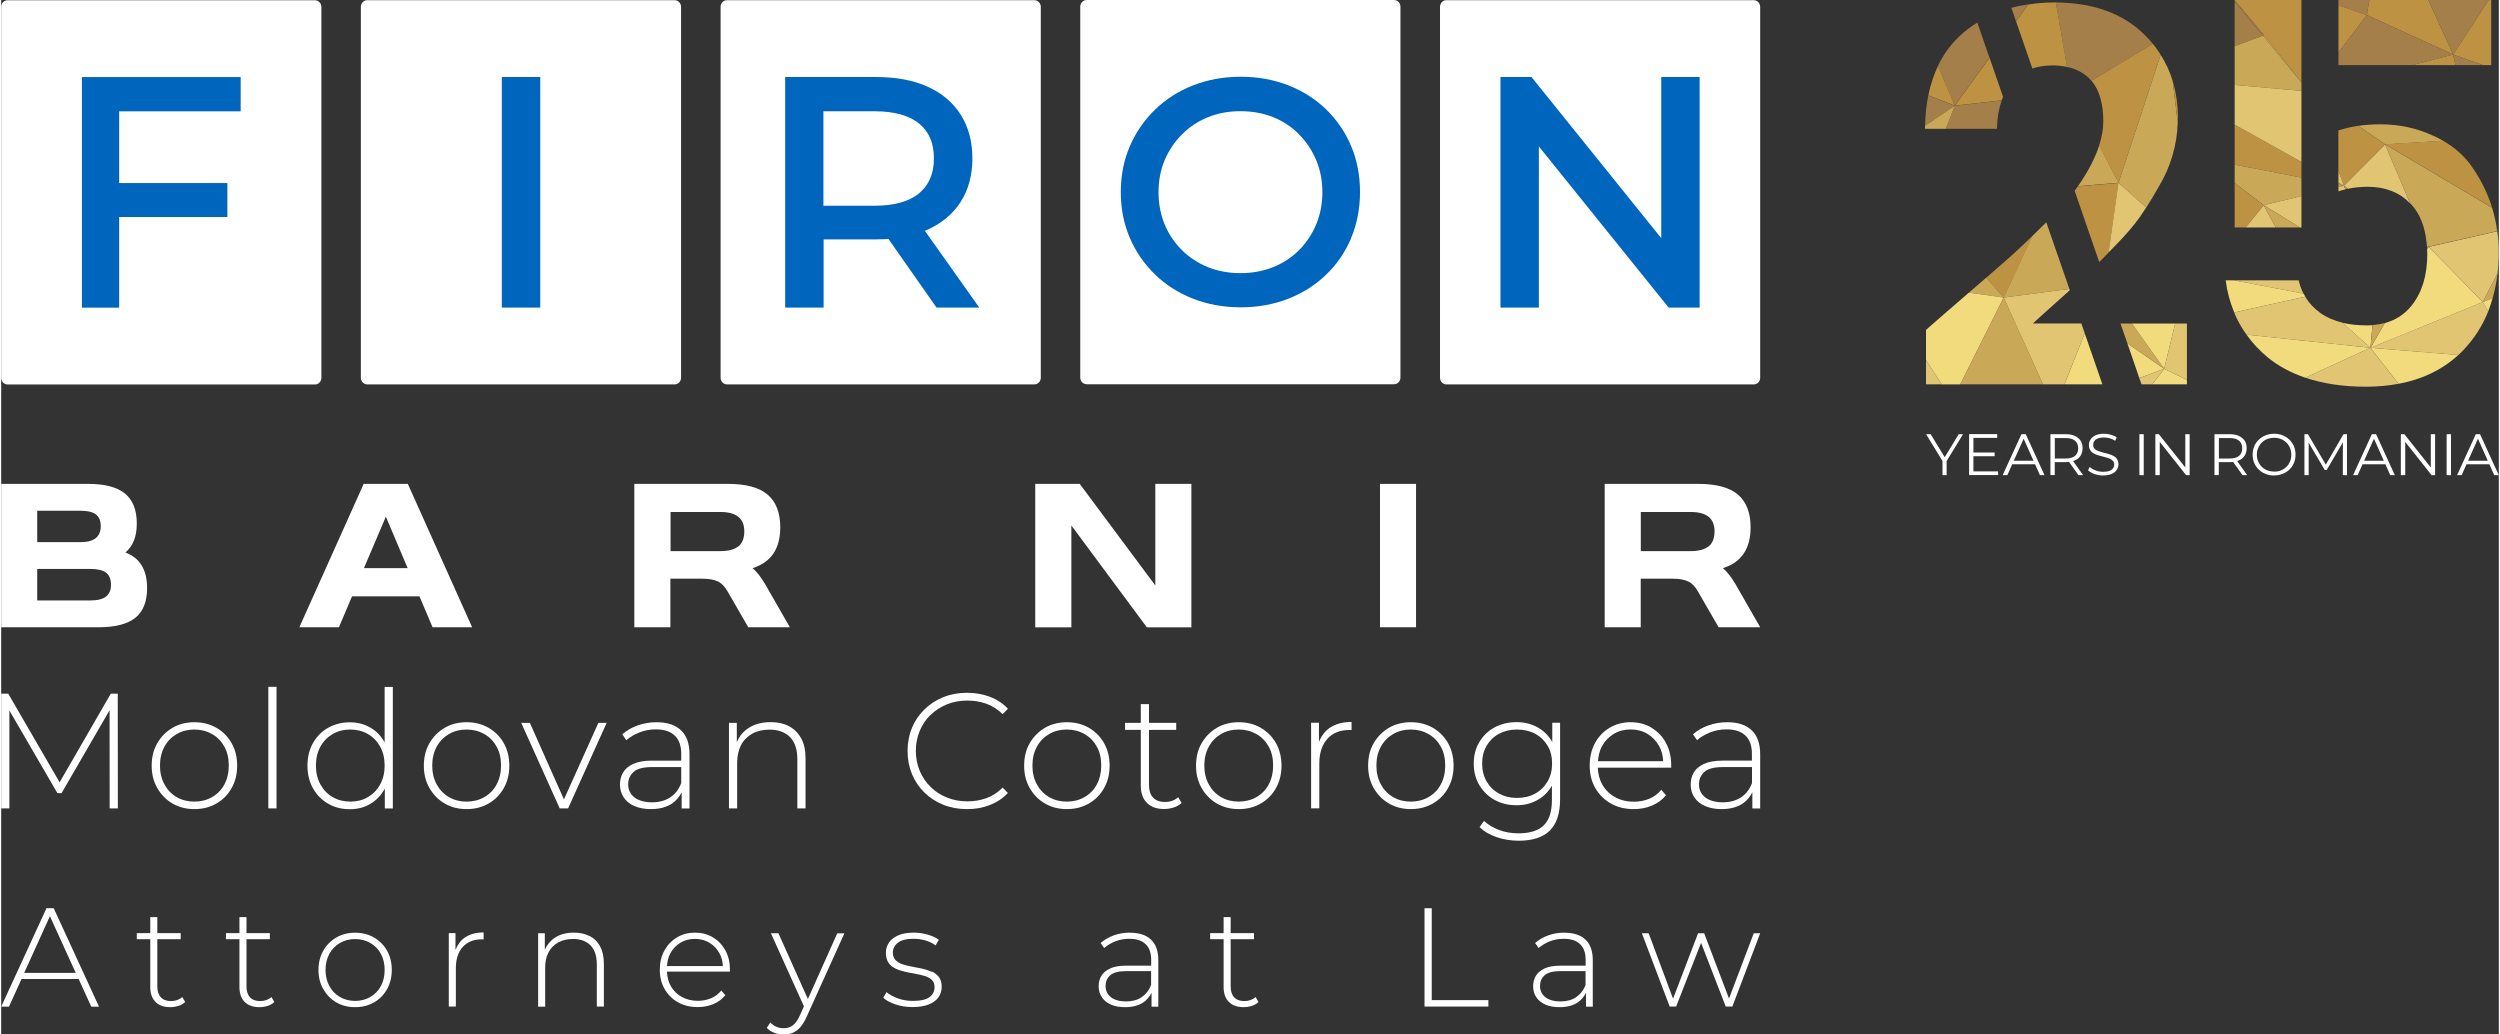 <?xml version="1.0" encoding="UTF-8"?>
<!-- Creator: CorelDRAW 2020 (64-Bit) -->
<svg xmlns="http://www.w3.org/2000/svg" xmlns:xlink="http://www.w3.org/1999/xlink" xmlns:xodm="http://www.corel.com/coreldraw/odm/2003" xml:space="preserve" width="725px" height="300px" version="1.1" style="shape-rendering:geometricPrecision; text-rendering:geometricPrecision; image-rendering:optimizeQuality; fill-rule:evenodd; clip-rule:evenodd" viewBox="0 0 1158.19 479.71">
 <rect x="0" y="0" width="1158.19" height="479.71" fill="#333333" stroke="none"/>
 <defs>
  <style type="text/css">
   <![CDATA[
    .fil6 {fill:none;fill-rule:nonzero}
    .fil0 {fill:#0065BD;fill-rule:nonzero}
    .fil1 {fill:#A57F49;fill-rule:nonzero}
    .fil2 {fill:#BD9243;fill-rule:nonzero}
    .fil3 {fill:#C9A958;fill-rule:nonzero}
    .fil4 {fill:#E2C573;fill-rule:nonzero}
    .fil5 {fill:#F1DB7C;fill-rule:nonzero}
    .fil7 {fill:white;fill-rule:nonzero}
   ]]>
  </style>
 </defs>
 <g id="Layer_x0020_1">
  <g id="_2085305476912">
   <rect class="fil0" x="26.16" y="24.16" width="104.24" height="129.22"></rect>
   <rect class="fil0" x="182.52" y="24.16" width="104.24" height="129.22"></rect>
   <rect class="fil0" x="357.35" y="24.16" width="104.24" height="129.22"></rect>
   <rect class="fil0" x="512.63" y="24.16" width="124.88" height="129.22"></rect>
   <rect class="fil0" x="675.51" y="24.16" width="124.88" height="129.22"></rect>
  </g>
  <g id="_2085305479024">
   <g>
    <g>
     <g>
      <path class="fil1" d="M932.17 3.64l2.12 6.21 5.64 -7.81c-2.7,0.41 -5.31,0.9 -7.8,1.6l0.04 0z"></path>
      <path class="fil1" d="M969.27 37.43l28.51 -17.08c-1.14,-1.39 -2.32,-2.74 -3.63,-4.01 -10.01,-10.01 -23.82,-15.07 -41.39,-15.2l5.19 29.91c4.78,1.02 8.54,3.15 11.28,6.37l0.04 0.01z"></path>
      <path class="fil2" d="M950.76 30.32c2.65,0 5.02,0.24 7.23,0.73l-5.19 -29.91c0,0 -0.37,0 -0.57,0 -4.29,0 -8.38,0.33 -12.26,0.94l-5.64 7.81 7.56 21.86c2.66,-0.9 5.64,-1.39 8.91,-1.39l-0.04 -0.04z"></path>
      <path class="fil2" d="M974.78 56.3c0,3.52 -0.65,7.23 -1.92,11.2l8.99 17.24 19.53 -59.37c-1.1,-1.75 -2.29,-3.43 -3.6,-5.06l-28.51 17.08c3.67,4.33 5.51,10.62 5.51,18.87l0 0.04z"></path>
      <path class="fil3" d="M972.86 67.5c-1.88,5.84 -5.15,12.09 -9.8,18.83l18.83 -1.59 -8.99 -17.24 -0.04 0z"></path>
      <path class="fil2" d="M963.02 86.33c0,0 -0.17,0.25 -0.25,0.41 -0.41,0.57 -0.82,1.14 -1.27,1.76l11.4 33.01c1.35,-1.35 2.82,-2.82 4.37,-4.41l4.58 -32.28 -18.83 1.59 0 -0.08z"></path>
      <polygon class="fil2" points="963.02,86.33 963.02,86.33 981.85,84.74 "></polygon>
      <path class="fil3" d="M994.72 96.22c1.92,-2.98 3.84,-6.21 5.84,-9.73 5.48,-9.15 8.38,-19.03 8.75,-29.62l-2.37 -19.36c-1.31,-4.33 -3.15,-8.34 -5.56,-12.1l-19.53 59.37 12.87 11.48 0 -0.04z"></path>
      <path class="fil4" d="M977.28 117.02c0.89,-0.9 1.79,-1.84 2.77,-2.82 5.15,-5.23 9.11,-9.85 11.89,-13.85 0.9,-1.31 1.84,-2.7 2.74,-4.13l-12.87 -11.48 -4.58 32.28 0.05 0z"></path>
      <path class="fil2" d="M1009.39 54.59c0,-6.13 -0.86,-11.81 -2.45,-17.08l2.37 19.36c0,-0.77 0.08,-1.51 0.08,-2.28z"></path>
      <path class="fil1" d="M921.99 26.76l-5.63 -16.3c-2.62,1.67 -5.15,3.47 -7.48,5.6 -4.5,4.04 -8.05,8.86 -10.75,14.42l7.73 18.51 16.09 -22.23 0.04 0z"></path>
      <path class="fil2" d="M927.67 46.58c0.21,-0.57 0.37,-1.15 0.62,-1.72l-6.25 -18.1 -16.1 22.23 21.77 -2.45 -0.04 0.04z"></path>
      <path class="fil1" d="M901.73 59.73l23.74 0c0.08,-4.98 0.86,-9.35 2.2,-13.15l-21.77 2.45 -4.17 10.74 0 -0.04z"></path>
      <path class="fil2" d="M898.17 30.48c-2,4.17 -3.51,8.74 -4.53,13.73l12.26 4.78 -7.73 -18.51 0 0z"></path>
      <path class="fil1" d="M905.9 49.03l-12.26 -4.78c-0.9,4.37 -1.39,9.07 -1.51,14.09l13.77 -9.31z"></path>
      <path class="fil3" d="M892.13 58.3c0,0.49 0,0.94 0,1.43l9.64 0 4.17 -10.74 -13.77 9.31 -0.04 0z"></path>
      <polygon class="fil5" points="985.94,159.18 991.49,175.32 1003.01,171.03 "></polygon>
      <polygon class="fil3" points="988.06,150.03 982.75,150.03 985.94,159.18 1003.01,171.03 "></polygon>
      <polygon class="fil5" points="1008.12,150.03 988.06,150.03 1003.01,171.03 "></polygon>
      <polygon class="fil5" points="1013.56,176.14 1003.01,171.03 997.5,178.22 1013.56,178.22 "></polygon>
      <polygon class="fil4" points="991.49,175.32 992.51,178.22 997.5,178.22 1003.01,171.03 "></polygon>
      <polygon class="fil4" points="1013.56,176.14 1013.56,150.03 1008.12,150.03 1003.01,171.03 "></polygon>
      <path class="fil2" d="M941.81 109.54c-3.64,3.51 -6.91,6.58 -9.72,9.11 -2.9,2.57 -6.79,5.97 -11.57,10.13l8.09 9.24 13.2 -28.44 0 -0.04z"></path>
      <path class="fil3" d="M959.05 133.97l-10.7 -30.89c-2.33,2.33 -4.5,4.46 -6.58,6.46l-13.2 28.44 30.48 -4.01z"></path>
      <path class="fil3" d="M920.52 128.74c-2.45,2.13 -5.1,4.41 -8.05,6.95l16.14 2.29 -8.09 -9.24 0 0z"></path>
      <path class="fil4" d="M946.84 178.22l9.92 0 9.4 -23.7 -1.55 -4.53 -22.47 0c2.29,-2.13 6.41,-5.84 12.38,-11.16 1.71,-1.51 3.27,-2.94 4.74,-4.25l-0.21 -0.61 -30.48 4.01 18.22 40.24 0.05 0z"></path>
      <path class="fil5" d="M908.47 178.22l20.14 -40.24 -16.14 -2.29c0,0 -0.16,0.16 -0.28,0.24 -8.83,7.6 -15.36,13.28 -19.61,17.04l0 14.02 7.31 11.27 8.54 0 0.04 -0.04z"></path>
      <polygon class="fil3" points="908.47,178.22 946.84,178.22 928.61,137.98 "></polygon>
      <polygon class="fil4" points="892.58,166.99 892.58,178.22 899.89,178.22 "></polygon>
      <polygon class="fil5" points="974.37,178.22 966.16,154.52 956.8,178.22 "></polygon>
      <rect class="fil5" transform="matrix(0.229 -0.579 0.579 0.229 956.787 178.217)" width="40.97" height="0"></rect>
     </g>
     <g>
      <polygon class="fil6" points="1150.72,30.19 1150.72,30.19 1137.03,25.29 "></polygon>
      <polygon class="fil1" points="1098.17,0 1083.83,0 1083.83,2.41 1096.99,6.99 "></polygon>
      <polygon class="fil2" points="1137.03,25.29 1125.55,0 1098.17,0 1096.99,6.99 "></polygon>
      <polygon class="fil1" points="1153.49,0 1125.55,0 1137.03,25.29 "></polygon>
      <polygon class="fil2" points="1150.72,30.19 1154.68,30.19 1154.68,0 1153.49,0 1137.03,25.29 "></polygon>
      <polygon class="fil1" points="1137.03,25.29 1138.05,30.19 1150.72,30.19 "></polygon>
      <polygon class="fil2" points="1083.83,2.41 1083.83,24.35 1096.99,6.99 "></polygon>
      <polygon class="fil1" points="1096.99,6.99 1083.83,24.35 1083.83,30.19 1117.95,30.19 1137.03,25.29 "></polygon>
      <polygon class="fil2" points="1117.95,30.19 1138.05,30.19 1137.03,25.29 "></polygon>
      <polygon class="fil2" points="1066.67,38.08 1066.67,0 1035.7,0 1035.7,0.16 1049.35,16.34 "></polygon>
      <polygon class="fil1" points="1035.7,0.69 1035.7,21.41 1048.78,16.55 "></polygon>
      <polygon class="fil1" points="1049.35,16.34 1035.7,0.16 1035.7,0.69 1048.78,16.55 "></polygon>
      <polygon class="fil3" points="1066.67,38.24 1048.78,16.55 1035.7,21.41 1035.7,39.39 1066.67,42.12 "></polygon>
      <polygon class="fil3" points="1048.78,16.55 1066.67,38.24 1066.67,38.08 1049.35,16.34 "></polygon>
      <polygon class="fil2" points="1066.67,75.1 1035.7,57.81 1035.7,76.36 1066.67,82.33 "></polygon>
      <polygon class="fil3" points="1066.67,90.91 1066.67,82.33 1035.7,76.36 1035.7,84.86 1049.18,95.16 "></polygon>
      <polygon class="fil2" points="1035.7,84.86 1035.7,105.49 1040.85,105.49 1049.18,95.16 "></polygon>
      <polygon class="fil4" points="1049.18,95.16 1065.89,105.49 1066.67,105.49 1066.67,90.91 "></polygon>
      <polygon class="fil4" points="1040.85,105.49 1054.74,105.49 1049.18,95.16 "></polygon>
      <polygon class="fil3" points="1054.74,105.49 1065.89,105.49 1049.18,95.16 "></polygon>
      <polygon class="fil4" points="1066.67,42.12 1035.7,39.39 1035.7,57.81 1066.67,75.1 "></polygon>
      <polygon class="fil2" points="1083.83,84.7 1083.83,85.64 1086.37,86.13 "></polygon>
      <polygon class="fil3" points="1083.83,85.64 1083.83,86.74 1086.37,86.13 "></polygon>
      <path class="fil2" d="M1155.09 96.34c-2.05,-6.62 -5.11,-12.87 -9.24,-18.83 -3.31,-4.91 -7.84,-8.95 -13.52,-12.26l-26.84 1.63 49.64 29.42 -0.04 0.04z"></path>
      <path class="fil3" d="M1157.46 107.25c-0.49,-3.72 -1.27,-7.35 -2.37,-10.91l-49.64 -29.42 11.6 27.34c0,0 0.29,0.28 0.45,0.41 4,4.33 6.37,10.17 7.15,17.44l0.98 2.29 31.79 -7.23 0.04 0.08z"></path>
      <path class="fil3" d="M1132.29 65.25c-1.35,-0.78 -2.74,-1.51 -4.25,-2.21 -7.76,-3.59 -15.98,-5.39 -24.64,-5.39 -3.67,0 -7.11,0.25 -10.33,0.69l12.38 8.58 26.84 -1.63 0 -0.04z"></path>
      <path class="fil2" d="M1105.45 66.92l-12.39 -8.58c-3.34,0.5 -6.41,1.19 -9.27,2.17l0 18.75 2.57 6.87 19.09 -19.21z"></path>
      <path class="fil4" d="M1124.69 112.15c0.08,0.58 0.12,1.15 0.16,1.72l0.82 0.57 -0.98 -2.29z"></path>
      <path class="fil4" d="M1086.37 86.13l1.92 1.39c2.81,-0.58 5.84,-0.9 9.19,-0.9 8.09,0 14.62,2.57 19.57,7.68l-11.6 -27.33 -19.09 19.2 0.01 -0.04z"></path>
      <path class="fil4" d="M1083.83 86.74l0 2c1.02,-0.36 2.09,-0.69 3.19,-0.94l-0.61 -1.67 -2.58 0.61z"></path>
      <path class="fil2" d="M1124.85 113.87c0,0.33 0,0.65 0.04,0.98l0.74 -0.41 -0.82 -0.57 0.04 0z"></path>
      <path class="fil2" d="M1086.98 87.76c0.41,-0.12 0.9,-0.16 1.3,-0.24l-1.92 -1.39 0.62 1.67 0 -0.04z"></path>
      <path class="fil4" d="M1065.36 130.01l-29.9 0 32.15 6.13c-0.98,-1.88 -1.71,-3.92 -2.21,-6.13l-0.04 0z"></path>
      <path class="fil4" d="M1150.76 140.06l6.82 -13.2c0.37,-3.23 0.57,-6.58 0.57,-10.09 0,-3.23 -0.24,-6.41 -0.65,-9.52l-31.79 7.23 25.09 25.58 -0.04 0z"></path>
      <path class="fil5" d="M1099.64 150.76c-0.9,0.09 -1.79,0.13 -2.73,0.13 -4.09,0 -7.77,-0.41 -11.12,-1.19l12.87 11.61 0.94 -10.5 0.04 -0.05z"></path>
      <path class="fil5" d="M1150.76 140.06l-25.09 -25.58 -0.74 1.27c0,0.69 0.09,1.35 0.09,2.04 0,9.97 -2.46,17.98 -7.36,24.03 -3.23,4 -7.35,6.62 -12.34,8.01l-6.62 11.48 52.06 -21.21 0 -0.04z"></path>
      <path class="fil3" d="M1124.89 114.89c0,0.29 0,0.57 0,0.86l0.74 -1.27 -0.74 0.41z"></path>
      <path class="fil3" d="M1105.28 149.78c-1.75,0.49 -3.68,0.82 -5.64,0.98l-0.94 10.5 6.62 -11.48 -0.04 0z"></path>
      <path class="fil5" d="M1067.61 136.14l-32.15 -6.13 -3.93 0c0.7,5.35 2.05,10.29 3.97,14.87l32.97 -7.31c-0.29,-0.49 -0.57,-0.98 -0.82,-1.47l-0.04 0.04z"></path>
      <path class="fil4" d="M1085.79 149.66c-3.92,-0.94 -7.35,-2.41 -10.25,-4.45 -2.99,-2.13 -5.36,-4.66 -7.15,-7.64 -6.05,1.35 -19.86,4.41 -32.93,7.35 1.51,3.64 3.43,7.07 5.72,10.26l57.48 6.08 -12.87 -11.6 0 0z"></path>
      <path class="fil4" d="M1068.43 137.61l-32.97 7.31c0,0 0,0 0,0.04 13.11,-2.9 26.88,-6 32.93,-7.35 0,0 0,0 0,0l0.04 0z"></path>
      <path class="fil3" d="M1155.33 138.3c1.02,-3.63 1.8,-7.43 2.25,-11.44l-6.82 13.2 4.57 -1.72 0 -0.04z"></path>
      <path class="fil5" d="M1153.25 144.39c0.77,-1.96 1.47,-3.96 2.04,-6.05l-4.57 1.72 2.53 4.33z"></path>
      <path class="fil4" d="M1150.76 140.06l-52.06 21.21 40.74 3.35c0.82,-0.74 1.59,-1.52 2.37,-2.33 4.94,-5.19 8.78,-11.16 11.48,-17.9l-2.53 -4.33 0 0z"></path>
      <path class="fil5" d="M1041.18 155.18c2.73,3.84 6,7.35 9.84,10.54 4.99,4.08 10.83,7.19 17.45,9.44l30.19 -13.89 -57.48 -6.09z"></path>
      <path class="fil4" d="M1068.47 175.16c8.13,2.73 17.45,4.16 28.03,4.16 5.39,0 10.46,-0.45 15.16,-1.34l-13.04 -16.71 -30.19 13.89 0.04 0z"></path>
      <path class="fil5" d="M1111.7 177.98c10.99,-2.05 20.26,-6.5 27.7,-13.36l-40.74 -3.35 13.04 16.71z"></path>
      <polygon class="fil4" points="1083.83,79.26 1083.83,84.7 1086.37,86.13 "></polygon>
     </g>
    </g>
    <g>
     <polygon class="fil7" points="900.22,220.34 900.22,213.28 900.67,214.54 892.62,201.35 894.74,201.35 901.81,212.95 900.67,212.95 907.73,201.35 909.74,201.35 901.69,214.54 902.14,213.28 902.14,220.34 900.13,220.34 "></polygon>
     <path class="fil7" d="M914.56 218.59l11.44 0 0 1.71 -13.44 0 0 -18.99 13.03 0 0 1.75 -11.03 0 0 15.53zm-0.21 -8.75l10.05 0 0 1.72 -10.05 0 0 -1.72z"></path>
     <path class="fil7" d="M928.12 220.34l8.71 -18.99 2 0 8.7 19 -2.12 -0.01 -7.97 -17.81 0.82 0 -7.97 17.81 -2.09 0 -0.08 0zm3.43 -5.06l0.62 -1.64 11.03 0 0.61 1.64 -12.26 0z"></path>
     <path class="fil7" d="M950.27 220.34l0 -18.99 7.11 0c1.59,0 2.98,0.24 4.16,0.77 1.15,0.53 2.05,1.27 2.7,2.21 0.65,0.94 0.94,2.12 0.94,3.51 0,1.39 -0.33,2.49 -0.94,3.48 -0.61,0.98 -1.51,1.71 -2.7,2.2 -1.14,0.53 -2.53,0.78 -4.16,0.78l-6.01 0 0.9 -0.94 0 6.94 -2 0 0 0.04zm2.04 -6.78l-0.9 -0.94 5.93 0c1.88,0 3.35,-0.41 4.33,-1.22 0.98,-0.82 1.47,-2 1.47,-3.52 0,-1.51 -0.49,-2.69 -1.47,-3.51 -0.98,-0.82 -2.45,-1.23 -4.33,-1.23l-5.93 0 0.9 -0.94 0 11.44 0 -0.08zm10.95 6.78l-4.9 -6.9 2.16 0 4.91 6.9 -2.21 0 0.04 0z"></path>
     <path class="fil7" d="M974.74 220.51c-1.43,0 -2.78,-0.25 -4.04,-0.7 -1.27,-0.45 -2.29,-1.06 -2.99,-1.75l0.78 -1.56c0.65,0.66 1.55,1.19 2.7,1.64 1.14,0.45 2.32,0.65 3.55,0.65 1.23,0 2.17,-0.16 2.9,-0.45 0.74,-0.28 1.31,-0.69 1.68,-1.22 0.36,-0.49 0.53,-1.07 0.53,-1.68 0,-0.73 -0.21,-1.35 -0.66,-1.79 -0.4,-0.45 -0.98,-0.82 -1.67,-1.07 -0.7,-0.24 -1.43,-0.49 -2.29,-0.69 -0.86,-0.21 -1.67,-0.41 -2.49,-0.66 -0.82,-0.24 -1.59,-0.53 -2.29,-0.89 -0.69,-0.37 -1.27,-0.9 -1.67,-1.52 -0.41,-0.61 -0.66,-1.43 -0.66,-2.45 0,-0.94 0.25,-1.8 0.74,-2.57 0.49,-0.78 1.26,-1.43 2.29,-1.92 1.02,-0.49 2.37,-0.74 3.96,-0.74 1.06,0 2.12,0.16 3.19,0.45 1.06,0.29 1.96,0.7 2.69,1.23l-0.69 1.59c-0.82,-0.53 -1.68,-0.94 -2.58,-1.18 -0.9,-0.25 -1.79,-0.37 -2.65,-0.37 -1.15,0 -2.09,0.16 -2.82,0.45 -0.74,0.28 -1.31,0.73 -1.64,1.22 -0.36,0.54 -0.53,1.11 -0.53,1.76 0,0.74 0.21,1.35 0.66,1.8 0.41,0.45 0.98,0.82 1.67,1.06 0.7,0.25 1.47,0.49 2.29,0.7 0.82,0.2 1.67,0.4 2.49,0.65 0.82,0.24 1.6,0.53 2.29,0.9 0.69,0.37 1.27,0.86 1.67,1.47 0.41,0.61 0.66,1.43 0.66,2.41 0,0.94 -0.25,1.76 -0.78,2.57 -0.49,0.78 -1.26,1.43 -2.33,1.88 -1.02,0.49 -2.37,0.74 -4,0.74l0.04 0.04z"></path>
     <polygon class="fil7" points="991.53,220.34 991.53,201.35 993.54,201.35 993.54,220.35 "></polygon>
     <polygon class="fil7" points="998.93,220.34 998.93,201.35 1000.56,201.35 1013.68,217.85 1012.82,217.85 1012.82,201.35 1014.82,201.35 1014.82,220.35 1013.19,220.34 1000.11,203.84 1000.97,203.84 1000.97,220.34 998.97,220.34 "></polygon>
     <path class="fil7" d="M1026.34 220.34l0 -18.99 7.11 0c1.6,0 2.99,0.24 4.17,0.77 1.15,0.53 2.04,1.27 2.7,2.21 0.65,0.94 0.94,2.12 0.94,3.51 0,1.39 -0.33,2.49 -0.94,3.48 -0.61,0.98 -1.51,1.71 -2.7,2.2 -1.14,0.53 -2.53,0.78 -4.17,0.78l-6 0 0.9 -0.94 0 6.94 -2.01 0 0 0.04zm2.05 -6.78l-0.9 -0.94 5.92 0c1.88,0 3.35,-0.41 4.33,-1.22 0.98,-0.82 1.47,-2 1.47,-3.52 0,-1.51 -0.49,-2.69 -1.47,-3.51 -0.98,-0.82 -2.45,-1.23 -4.33,-1.23l-5.92 0 0.9 -0.94 0 11.44 0 -0.08zm10.95 6.78l-4.91 -6.9 2.17 0 4.9 6.9 -2.2 0 0.04 0z"></path>
     <path class="fil7" d="M1054.01 220.51c-1.43,0 -2.74,-0.25 -3.97,-0.74 -1.22,-0.49 -2.29,-1.14 -3.18,-2.04 -0.9,-0.86 -1.6,-1.88 -2.09,-3.06 -0.49,-1.19 -0.73,-2.46 -0.73,-3.84 0,-1.39 0.24,-2.66 0.73,-3.85 0.49,-1.18 1.19,-2.2 2.09,-3.06 0.89,-0.86 1.96,-1.55 3.14,-2.04 1.23,-0.49 2.53,-0.74 4.01,-0.74 1.47,0 2.73,0.25 3.96,0.74 1.22,0.49 2.25,1.14 3.15,2.04 0.89,0.86 1.59,1.88 2.08,3.06 0.49,1.19 0.73,2.46 0.73,3.85 0,1.38 -0.24,2.69 -0.73,3.84 -0.49,1.18 -1.19,2.2 -2.08,3.06 -0.9,0.86 -1.97,1.55 -3.15,2 -1.23,0.49 -2.53,0.74 -3.96,0.74l0 0.04zm0 -1.8c1.14,0 2.2,-0.2 3.14,-0.57 0.98,-0.37 1.8,-0.94 2.53,-1.64 0.74,-0.69 1.27,-1.55 1.68,-2.49 0.41,-0.94 0.61,-2 0.61,-3.14 0,-1.15 -0.2,-2.17 -0.61,-3.15 -0.41,-0.98 -0.94,-1.8 -1.68,-2.49 -0.73,-0.7 -1.55,-1.27 -2.53,-1.64 -0.98,-0.41 -2.04,-0.57 -3.14,-0.57 -1.11,0 -2.21,0.21 -3.19,0.57 -0.98,0.37 -1.84,0.94 -2.53,1.64 -0.74,0.73 -1.27,1.55 -1.68,2.49 -0.41,0.94 -0.61,2 -0.61,3.15 0,1.14 0.2,2.16 0.61,3.1 0.41,0.94 0.94,1.8 1.68,2.49 0.73,0.74 1.59,1.27 2.53,1.64 0.98,0.37 2.04,0.57 3.19,0.57l0 0.04z"></path>
     <polygon class="fil7" points="1068.06,220.34 1068.06,201.35 1069.69,201.35 1078.4,216.18 1077.54,216.18 1086.16,201.35 1087.79,201.35 1087.79,220.35 1085.87,220.34 1085.87,204.37 1086.32,204.37 1078.4,217.93 1077.46,217.93 1069.49,204.37 1070.02,204.37 1070.02,220.34 1068.1,220.34 "></polygon>
     <path class="fil7" d="M1090.61 220.34l8.71 -18.99 1.96 0 8.7 19 -2.12 -0.01 -7.97 -17.81 0.82 0 -7.97 17.81 -2.09 0 -0.04 0zm3.44 -5.06l0.61 -1.64 11.03 0 0.61 1.64 -12.25 0z"></path>
     <polygon class="fil7" points="1112.76,220.34 1112.76,201.35 1114.39,201.35 1127.51,217.85 1126.65,217.85 1126.65,201.35 1128.65,201.35 1128.65,220.35 1127.02,220.34 1113.94,203.84 1114.8,203.84 1114.8,220.34 1112.8,220.34 "></polygon>
     <polygon class="fil7" points="1134,220.34 1134,201.35 1136.01,201.35 1136.01,220.35 "></polygon>
     <path class="fil7" d="M1138.83 220.34l8.7 -18.99 1.96 0 8.7 19 -2.12 -0.01 -7.97 -17.81 0.82 0 -7.97 17.81 -2.08 0 -0.04 0zm3.39 -5.06l0.61 -1.64 11.03 0 0.61 1.64 -12.25 0z"></path>
    </g>
   </g>
   <g>
    <g>
     <path class="fil7" d="M312.28 0.08l-142.52 0c-1.67,0 -2.98,1.39 -2.98,3.11l0 171.97c0,1.71 1.35,3.1 2.98,3.1l142.52 0c1.67,0 2.98,-1.39 2.98,-3.1l0 -171.97c0,-1.72 -1.35,-3.11 -2.98,-3.11zm-62.31 142.55l-17.82 0 0 -106.92 17.82 0 0 106.92 0 0z"></path>
     <path class="fil7" d="M812.7 0.08l-142.51 0c-1.68,0 -2.98,1.39 -2.98,3.11l0 171.97c0,1.71 1.34,3.1 2.98,3.1l142.51 0c1.67,0 2.98,-1.39 2.98,-3.1l0 -171.97c0,-1.72 -1.35,-3.11 -2.98,-3.11l0 0zm-25.09 142.55l-14.38 0 -60.18 -74.72 0 74.72 -17.82 0 0 -106.92 14.39 0 60.18 74.73 0 -74.73 17.81 0 0 106.92 0 0z"></path>
     <path class="fil7" d="M145.49 0.12l-142.51 0c-1.67,0 -2.98,1.39 -2.98,3.11l0 171.97c0,1.71 1.35,3.1 2.98,3.1l142.51 0c1.68,0 2.99,-1.39 2.99,-3.1l0 -171.97c0,-1.72 -1.35,-3.11 -2.99,-3.11l0 0zm-34.44 51.52l-56.34 0 0 33.26 50.17 0 0 15.73 -50.17 0 0 42.04 -17.28 0 0 -106.92 73.62 0 0 15.89z"></path>
     <g>
      <path class="fil7" d="M479.1 0.08l-142.51 0c-1.68,0 -2.99,1.39 -2.99,3.11l0 171.97c0,1.71 1.35,3.1 2.99,3.1l142.51 0c1.67,0 2.98,-1.39 2.98,-3.1l0 -171.97c0,-1.72 -1.35,-3.11 -2.98,-3.11zm-45.36 142.55l-22.3 -31.82c-1.88,0.12 -3.84,0.2 -5.89,0.2l-24.18 0 0 31.62 -17.82 0 0 -106.92 42 0c9.28,0 17.33,1.47 23.9,4.41 6.66,2.98 11.89,7.36 15.49,13.04 3.6,5.67 5.43,12.46 5.43,20.26 0,7.8 -1.84,14.55 -5.43,20.18 -3.6,5.64 -8.83,9.97 -15.49,12.96 -0.36,0.16 -0.73,0.32 -1.14,0.45l25.25 35.62 -19.82 0z"></path>
      <path class="fil7" d="M425.74 57.36c-4.62,-3.8 -11.57,-5.76 -20.68,-5.76l-23.78 0 0 43.8 23.78 0c9.11,0 16.06,-1.96 20.64,-5.8 4.57,-3.84 6.82,-9.15 6.82,-16.18 0,-7.03 -2.25,-12.3 -6.82,-16.1l0.04 0.04z"></path>
     </g>
     <g>
      <path class="fil7" d="M645.88 0l-142.51 0c-1.68,0 -2.99,1.39 -2.99,3.1l0 171.98c0,1.71 1.35,3.1 2.99,3.1l142.51 0c1.67,0 2.98,-1.39 2.98,-3.1l0 -171.98c0,-1.71 -1.35,-3.1 -2.98,-3.1zm-19.86 110.4c-2.74,6.45 -6.62,12.17 -11.6,16.95 -4.95,4.82 -10.91,8.58 -17.61,11.2 -6.7,2.61 -14.14,3.96 -22.02,3.96 -7.89,0 -15.33,-1.35 -22.11,-4 -6.78,-2.66 -12.75,-6.46 -17.69,-11.28 -4.94,-4.82 -8.87,-10.5 -11.64,-16.96 -2.78,-6.45 -4.17,-13.56 -4.17,-21.2 0,-7.64 1.39,-14.75 4.17,-21.21 2.77,-6.45 6.7,-12.13 11.64,-16.95 4.94,-4.82 10.87,-8.62 17.61,-11.28 6.74,-2.65 14.18,-4.04 22.19,-4.04 8,0 15.28,1.34 22.02,3.96 6.74,2.61 12.66,6.41 17.61,11.19 4.94,4.83 8.86,10.55 11.6,17.04 2.74,6.5 4.09,13.65 4.09,21.25 0,7.6 -1.39,14.91 -4.13,21.33l0.04 0.04z"></path>
      <path class="fil7" d="M601.83 62.27c-3.39,-3.43 -7.39,-6.09 -11.97,-7.93 -4.57,-1.84 -9.72,-2.78 -15.2,-2.78 -5.47,0 -10.46,0.94 -15.03,2.78 -4.58,1.84 -8.66,4.53 -12.06,7.97 -3.43,3.43 -6.12,7.43 -8.04,11.93 -1.88,4.49 -2.86,9.48 -2.86,14.87 0,5.39 0.98,10.42 2.86,14.95 1.88,4.54 4.57,8.54 8,11.93 3.44,3.4 7.48,6.05 12.06,7.89 4.57,1.84 9.64,2.78 15.03,2.78 5.4,0 10.63,-0.94 15.2,-2.78 4.58,-1.84 8.62,-4.5 12.01,-7.89 3.39,-3.39 6.05,-7.39 7.97,-11.93 1.88,-4.53 2.86,-9.56 2.86,-14.95 0,-5.39 -0.98,-10.38 -2.86,-14.87 -1.92,-4.5 -4.58,-8.5 -7.97,-11.93l0 -0.04z"></path>
     </g>
    </g>
    <g>
     <g>
      <g>
       <path class="fil7" d="M57.57 256.22c3.55,-2.99 5.31,-7.44 5.31,-13.4 0,-6.34 -1.84,-10.99 -5.52,-13.98 -3.67,-2.98 -9.35,-4.45 -16.99,-4.45l-40.37 0 0 66.48 45.31 0c7.6,0 13.2,-1.48 16.88,-4.38 3.63,-2.9 5.47,-7.51 5.47,-13.77 0,-8.49 -3.35,-14.01 -10.09,-16.54l0 0.04zm-40.86 -19.37l20.14 0c3.15,0 5.52,0.53 7.03,1.68 1.51,1.1 2.29,2.94 2.29,5.47 0,4.94 -3.11,7.4 -9.32,7.4l-20.14 0 0 -14.55zm31.91 39.8c-1.51,1.18 -3.96,1.79 -7.31,1.79l-24.6 0 0 -14.62 24.6 0c3.35,0 5.8,0.57 7.31,1.71 1.51,1.15 2.29,3.03 2.29,5.6 0,2.58 -0.78,4.29 -2.29,5.52z"></path>
       <path class="fil7" d="M168.09 224.39l-29.83 66.48 18.35 0 6.09 -14.35 31.25 0 6.09 14.35 18.34 0 -29.82 -66.48 -20.43 0 -0.04 0zm0.12 39.06l10.17 -23.86 10.1 23.86 -20.23 0 -0.04 0z"></path>
       <path class="fil7" d="M353.95 270.4c-1.72,-2.9 -3.55,-5.23 -5.52,-6.95 8.54,-2.66 12.83,-8.95 12.83,-18.92 0,-6.78 -1.96,-11.8 -5.84,-15.15 -3.88,-3.31 -10.01,-4.99 -18.3,-4.99l-43.52 0 0 66.48 16.71 0 0 -22.52 14.84 0c3.02,0 5.43,0.45 7.19,1.27 1.75,0.82 3.22,2.41 4.49,4.62l9.6 16.63 19.29 0 -11.77 -20.52 0 0.05zm-12.09 -17.08c-1.8,1.47 -4.58,2.24 -8.3,2.24l-23.16 0 0 -18.14 23.16 0c7.36,0 11.03,2.99 11.03,8.95 0,3.15 -0.89,5.48 -2.69,6.99l-0.04 -0.04z"></path>
      </g>
      <g>
       <polygon class="fil7" points="535.19,271.5 500.14,224.39 479.51,224.39 479.51,290.91 496.26,290.91 496.26,243.67 531.27,290.91 551.91,290.91 551.91,224.39 535.19,224.39 "></polygon>
       <rect class="fil7" x="639.38" y="224.39" width="16.71" height="66.48"></rect>
       <path class="fil7" d="M803.92 270.4c-1.72,-2.9 -3.56,-5.23 -5.52,-6.95 8.54,-2.66 12.83,-8.95 12.83,-18.92 0,-6.78 -1.96,-11.8 -5.84,-15.15 -3.89,-3.31 -10.01,-4.99 -18.31,-4.99l-43.51 0 0 66.48 16.71 0 0 -22.52 14.83 0c3.02,0 5.43,0.45 7.19,1.27 1.76,0.82 3.23,2.41 4.5,4.62l9.6 16.63 19.28 0 -11.76 -20.52 0 0.05zm-12.14 -17.08c-1.8,1.47 -4.58,2.24 -8.29,2.24l-23.17 0 0 -18.14 23.17 0c7.35,0 11.03,2.99 11.03,8.95 0,3.15 -0.9,5.48 -2.7,6.99l-0.04 -0.04z"></path>
      </g>
     </g>
     <g>
      <path class="fil7" d="M21 421.16l-21 45.64 3.6 0 5.84 -12.83 26.47 0 5.85 12.83 3.59 0 -21 -45.64 -3.31 0 -0.04 0zm-10.34 29.99l11.93 -26.31 11.98 26.31 -23.91 0z"></path>
      <path class="fil7" d="M78.73 464.22c-2.04,0 -3.59,-0.57 -4.7,-1.75 -1.1,-1.19 -1.63,-2.86 -1.63,-5.03l0 -21.9 10.83 0 0 -2.82 -10.83 0 0 -7.43 -3.27 0 0 7.43 -6.25 0 0 2.82 6.25 0 0 22.23c0,2.86 0.78,5.15 2.37,6.78 1.6,1.64 3.88,2.49 6.87,2.49 1.3,0 2.57,-0.2 3.8,-0.57 1.22,-0.37 2.28,-0.98 3.14,-1.84l-1.35 -2.28c-1.39,1.26 -3.14,1.87 -5.27,1.87l0.04 0z"></path>
      <path class="fil7" d="M120.08 464.22c-2.04,0 -3.59,-0.57 -4.7,-1.75 -1.1,-1.19 -1.63,-2.86 -1.63,-5.03l0 -21.9 10.83 0 0 -2.82 -10.83 0 0 -7.43 -3.27 0 0 7.43 -6.25 0 0 2.82 6.25 0 0 22.23c0,2.86 0.78,5.15 2.37,6.78 1.59,1.64 3.88,2.49 6.86,2.49 1.31,0 2.58,-0.2 3.8,-0.57 1.23,-0.37 2.29,-0.98 3.15,-1.84l-1.35 -2.28c-1.39,1.26 -3.15,1.87 -5.27,1.87l0.04 0z"></path>
      <path class="fil7" d="M172.87 434.73c-2.58,-1.47 -5.48,-2.21 -8.75,-2.21 -3.26,0 -6.16,0.74 -8.7,2.21 -2.53,1.47 -4.57,3.51 -6.04,6.08 -1.47,2.58 -2.25,5.56 -2.25,8.95 0,3.39 0.73,6.33 2.25,8.95 1.51,2.61 3.51,4.66 6.04,6.13 2.54,1.47 5.44,2.2 8.7,2.2 3.27,0 6.17,-0.73 8.75,-2.2 2.57,-1.47 4.58,-3.52 6.05,-6.13 1.47,-2.62 2.2,-5.6 2.2,-8.95 0,-3.35 -0.73,-6.37 -2.2,-8.95 -1.47,-2.57 -3.52,-4.61 -6.05,-6.08zm3.19 22.55c-1.19,2.16 -2.82,3.84 -4.91,5.06 -2.08,1.19 -4.41,1.8 -7.03,1.8 -2.61,0 -4.94,-0.61 -7.02,-1.8 -2.09,-1.18 -3.68,-2.86 -4.91,-5.06 -1.18,-2.17 -1.79,-4.66 -1.79,-7.48 0,-2.82 0.61,-5.39 1.79,-7.52 1.19,-2.16 2.82,-3.8 4.91,-5.02 2.08,-1.19 4.41,-1.8 7.02,-1.8 2.62,0 4.95,0.61 7.03,1.8 2.09,1.18 3.72,2.86 4.91,5.02 1.18,2.17 1.75,4.66 1.75,7.52 0,2.86 -0.57,5.31 -1.75,7.48z"></path>
      <path class="fil7" d="M210.66 440.4l0 -7.68 -3.1 0 0 34.04 3.27 0 0 -17.73c0,-4.21 1.06,-7.52 3.18,-9.89 2.13,-2.37 5.11,-3.56 8.87,-3.56 0.12,0 0.24,0 0.41,0 0.16,0 0.24,0 0.41,0l0 -3.18c-3.4,0 -6.21,0.73 -8.46,2.2 -2.08,1.35 -3.52,3.31 -4.5,5.72l-0.08 0.08z"></path>
      <path class="fil7" d="M272.85 434.07c-2.09,-1.06 -4.5,-1.59 -7.27,-1.59 -3.48,0 -6.42,0.77 -8.79,2.33 -2.12,1.39 -3.64,3.27 -4.7,5.55l0 -7.6 -3.1 0 0 34.04 3.27 0 0 -18.14c0,-2.74 0.49,-5.11 1.55,-7.03 1.02,-1.96 2.49,-3.47 4.45,-4.58 1.96,-1.06 4.25,-1.63 6.91,-1.63 3.47,0 6.17,1.02 8.13,2.98 1.92,2 2.9,4.91 2.9,8.75l0 19.61 3.27 0 0 -19.9c0,-3.19 -0.58,-5.84 -1.72,-7.97 -1.14,-2.16 -2.78,-3.76 -4.82,-4.82l-0.08 0z"></path>
      <path class="fil7" d="M330.01 434.64c-2.45,-1.43 -5.23,-2.16 -8.3,-2.16 -3.06,0 -5.88,0.73 -8.33,2.2 -2.49,1.48 -4.41,3.52 -5.84,6.09 -1.43,2.58 -2.13,5.56 -2.13,8.95 0,3.39 0.74,6.33 2.25,8.95 1.51,2.61 3.55,4.66 6.21,6.13 2.61,1.47 5.68,2.2 9.11,2.2 2.62,0 5.03,-0.45 7.27,-1.39 2.25,-0.94 4.09,-2.32 5.56,-4.12l-1.88 -2.17c-1.31,1.59 -2.9,2.82 -4.78,3.6 -1.88,0.77 -3.92,1.18 -6.09,1.18 -2.78,0 -5.27,-0.61 -7.43,-1.8 -2.17,-1.18 -3.89,-2.86 -5.11,-5.02 -1.15,-1.96 -1.68,-4.25 -1.8,-6.74l29.21 0c0,0 0,-0.33 0,-0.49 0,-0.17 0,-0.29 0,-0.41 0,-3.39 -0.69,-6.38 -2.12,-8.95 -1.43,-2.57 -3.35,-4.58 -5.8,-6.01l0 -0.04zm-19.74 7.48c1.15,-2.12 2.7,-3.76 4.66,-4.94 1.96,-1.19 4.21,-1.8 6.74,-1.8 2.54,0 4.82,0.61 6.78,1.8 1.97,1.18 3.52,2.86 4.66,4.94 0.98,1.76 1.39,3.76 1.56,5.88l-25.95 0c0.16,-2.16 0.61,-4.16 1.55,-5.88l0 0z"></path>
      <path class="fil7" d="M374.05 463.2l-13.64 -30.44 -3.48 0 15.32 33.92 -1.83 4.08c-1.03,2.29 -2.17,3.88 -3.35,4.74 -1.19,0.86 -2.58,1.31 -4.13,1.31 -1.31,0 -2.45,-0.21 -3.47,-0.66 -1.03,-0.45 -1.97,-1.1 -2.82,-2l-1.64 2.5c0.94,1.02 2.13,1.75 3.48,2.28 1.34,0.53 2.81,0.78 4.41,0.78 1.59,0 2.9,-0.25 4.17,-0.78 1.26,-0.53 2.41,-1.39 3.47,-2.57 1.06,-1.19 2.04,-2.82 2.98,-4.9l17.49 -38.66 -3.31 0.01 -13.61 30.43 -0.04 -0.04z"></path>
      <path class="fil7" d="M431.58 450.66c-1.35,-0.61 -2.82,-1.1 -4.41,-1.47 -1.6,-0.33 -3.23,-0.65 -4.82,-0.94 -1.6,-0.29 -3.07,-0.65 -4.42,-1.1 -1.34,-0.45 -2.41,-1.11 -3.22,-1.97 -0.82,-0.85 -1.23,-2 -1.23,-3.43 0,-1.84 0.78,-3.35 2.33,-4.57 1.55,-1.23 3.96,-1.84 7.27,-1.84 1.84,0 3.64,0.24 5.4,0.73 1.75,0.49 3.39,1.27 4.82,2.33l1.51 -2.61c-1.35,-0.98 -3.11,-1.8 -5.23,-2.41 -2.17,-0.62 -4.29,-0.9 -6.42,-0.9 -2.86,0 -5.27,0.41 -7.19,1.27 -1.92,0.85 -3.35,1.96 -4.29,3.35 -0.94,1.39 -1.43,2.94 -1.43,4.7 0,1.92 0.41,3.43 1.19,4.61 0.77,1.19 1.88,2.04 3.22,2.7 1.35,0.65 2.82,1.14 4.46,1.51 1.59,0.37 3.23,0.65 4.82,0.94 1.59,0.29 3.1,0.65 4.45,1.06 1.35,0.41 2.41,1.06 3.23,1.84 0.82,0.82 1.19,1.92 1.19,3.31 0,1.92 -0.78,3.47 -2.33,4.62 -1.56,1.18 -4.13,1.75 -7.69,1.75 -2.53,0 -4.86,-0.4 -7.02,-1.18 -2.17,-0.78 -3.92,-1.76 -5.23,-2.9l-1.51 2.61c1.34,1.27 3.26,2.29 5.72,3.11 2.45,0.81 5.1,1.22 7.92,1.22 2.82,0 5.35,-0.41 7.36,-1.18 2,-0.78 3.51,-1.88 4.53,-3.27 1.02,-1.39 1.56,-3.02 1.56,-4.9 0,-1.88 -0.41,-3.35 -1.19,-4.46 -0.82,-1.1 -1.88,-1.96 -3.23,-2.61l-0.12 0.08z"></path>
      <path class="fil7" d="M523.43 432.48c-2.62,0 -5.11,0.41 -7.48,1.26 -2.37,0.86 -4.41,2.05 -6.13,3.56l1.64 2.33c1.43,-1.27 3.14,-2.29 5.19,-3.11 2,-0.81 4.2,-1.18 6.53,-1.18 3.31,0 5.8,0.82 7.52,2.49 1.72,1.64 2.57,4.05 2.57,7.23l0 2.74 -11.68 0c-3.15,0 -5.64,0.45 -7.48,1.35 -1.84,0.9 -3.18,2.04 -4,3.47 -0.82,1.43 -1.19,2.98 -1.19,4.74 0,1.92 0.49,3.6 1.47,5.07 0.98,1.47 2.41,2.61 4.25,3.43 1.84,0.82 4.05,1.18 6.54,1.18 3.39,0 6.17,-0.73 8.38,-2.16 1.71,-1.15 2.94,-2.7 3.88,-4.5l0 6.42 3.14 0 0 -21.57c0,-4.21 -1.14,-7.4 -3.39,-9.52 -2.25,-2.13 -5.51,-3.19 -9.72,-3.19l-0.04 -0.04zm5.43 29.95c-1.96,1.3 -4.41,1.96 -7.27,1.96 -2.86,0 -5.31,-0.66 -6.99,-1.96 -1.63,-1.31 -2.49,-3.03 -2.49,-5.23 0,-1.96 0.7,-3.6 2.12,-4.91 1.44,-1.3 3.89,-1.96 7.4,-1.96l11.6 0 0 6.38c-0.94,2.49 -2.41,4.37 -4.41,5.68l0.04 0.04z"></path>
      <path class="fil7" d="M576.46 464.22c-2.04,0 -3.59,-0.57 -4.7,-1.75 -1.1,-1.19 -1.63,-2.86 -1.63,-5.03l0 -21.9 10.82 0 0 -2.82 -10.82 0 0 -7.43 -3.27 0 0 7.43 -6.25 0 0 2.82 6.25 0 0 22.23c0,2.86 0.78,5.15 2.37,6.78 1.59,1.64 3.88,2.49 6.86,2.49 1.31,0 2.58,-0.2 3.8,-0.57 1.23,-0.37 2.29,-0.98 3.15,-1.84l-1.35 -2.28c-1.39,1.26 -3.15,1.87 -5.27,1.87l0.04 0z"></path>
      <polygon class="fil7" points="663.37,421.16 660.02,421.16 660.02,466.76 689.64,466.76 689.64,463.78 663.37,463.78 "></polygon>
      <path class="fil7" d="M724.9 432.48c-2.62,0 -5.11,0.41 -7.48,1.26 -2.37,0.86 -4.41,2.05 -6.13,3.56l1.64 2.33c1.43,-1.27 3.14,-2.29 5.18,-3.11 2.01,-0.81 4.21,-1.18 6.54,-1.18 3.31,0 5.8,0.82 7.52,2.49 1.72,1.64 2.57,4.05 2.57,7.23l0 2.74 -11.68 0c-3.15,0 -5.64,0.45 -7.48,1.35 -1.84,0.9 -3.19,2.04 -4,3.47 -0.82,1.43 -1.19,2.98 -1.19,4.74 0,1.92 0.49,3.6 1.47,5.07 0.98,1.47 2.41,2.61 4.25,3.43 1.84,0.82 4.05,1.18 6.54,1.18 3.39,0 6.17,-0.73 8.38,-2.16 1.71,-1.15 2.94,-2.7 3.88,-4.5l0 6.42 3.14 0 0 -21.57c0,-4.21 -1.14,-7.4 -3.39,-9.52 -2.25,-2.13 -5.51,-3.19 -9.72,-3.19l-0.04 -0.04zm5.43 29.95c-1.96,1.3 -4.41,1.96 -7.27,1.96 -2.86,0 -5.31,-0.66 -6.99,-1.96 -1.63,-1.31 -2.49,-3.03 -2.49,-5.23 0,-1.96 0.69,-3.6 2.12,-4.91 1.43,-1.3 3.89,-1.96 7.4,-1.96l11.6 0 0 6.38c-0.94,2.49 -2.41,4.37 -4.41,5.68l0.04 0.04z"></path>
      <polygon class="fil7" points="812.7,432.76 801.22,463.04 789.7,432.76 786.88,432.76 775.27,463.12 763.96,432.76 760.81,432.76 773.72,466.76 776.7,466.76 788.27,437.22 799.71,466.76 802.77,466.76 815.68,432.76 "></polygon>
     </g>
     <g>
      <g>
       <polygon class="fil7" points="50.83,321.67 27.09,362.77 3.27,321.67 0,321.67 0,374.87 3.8,374.87 3.8,329.48 26.07,367.8 27.99,367.8 50.26,329.35 50.3,374.87 54.1,374.87 54.05,321.67 "></polygon>
       <path class="fil7" d="M99.77 337.48c-2.98,-1.71 -6.37,-2.57 -10.17,-2.57 -3.8,0 -7.19,0.86 -10.13,2.57 -2.94,1.72 -5.31,4.09 -7.07,7.11 -1.76,3.03 -2.62,6.5 -2.62,10.46 0,3.97 0.86,7.36 2.62,10.42 1.76,3.03 4.09,5.44 7.07,7.15 2.98,1.72 6.33,2.58 10.13,2.58 3.8,0 7.19,-0.86 10.17,-2.58 2.99,-1.71 5.36,-4.08 7.07,-7.15 1.72,-3.02 2.58,-6.5 2.58,-10.42 0,-3.92 -0.86,-7.43 -2.58,-10.46 -1.71,-3.02 -4.08,-5.39 -7.07,-7.11zm3.72 26.28c-1.35,2.53 -3.27,4.49 -5.72,5.88 -2.41,1.39 -5.15,2.08 -8.21,2.08 -3.06,0 -5.76,-0.69 -8.17,-2.08 -2.41,-1.39 -4.29,-3.35 -5.68,-5.88 -1.39,-2.54 -2.08,-5.44 -2.08,-8.75 0,-3.31 0.69,-6.25 2.08,-8.78 1.39,-2.54 3.31,-4.46 5.68,-5.84 2.37,-1.39 5.15,-2.09 8.17,-2.09 3.02,0 5.76,0.7 8.21,2.09 2.45,1.38 4.33,3.35 5.72,5.84 1.39,2.49 2.05,5.43 2.05,8.78 0,3.35 -0.7,6.21 -2.05,8.75z"></path>
       <rect class="fil7" x="123.88" y="318.49" width="3.8" height="56.38"></rect>
       <path class="fil7" d="M177.81 344.35c0,0 0,-0.08 0,-0.08 -1.63,-2.99 -3.88,-5.32 -6.7,-6.91 -2.82,-1.63 -5.96,-2.41 -9.48,-2.41 -3.71,0 -7.02,0.86 -10.01,2.53 -2.98,1.68 -5.31,4.05 -7.02,7.07 -1.72,3.03 -2.58,6.54 -2.58,10.54 0,4.01 0.86,7.44 2.58,10.5 1.71,3.03 4.08,5.4 7.02,7.11 2.99,1.72 6.3,2.54 10.01,2.54 3.72,0 6.74,-0.82 9.52,-2.46 2.82,-1.63 5.03,-3.96 6.66,-6.98 0,-0.08 0.04,-0.12 0.08,-0.21l0 9.32 3.72 0 0 -56.38 -3.8 0 0 25.86 0 -0.04zm-2.08 19.41c-1.39,2.53 -3.31,4.49 -5.68,5.88 -2.37,1.39 -5.11,2.08 -8.17,2.08 -3.07,0 -5.76,-0.69 -8.17,-2.08 -2.41,-1.39 -4.29,-3.35 -5.68,-5.88 -1.39,-2.54 -2.09,-5.44 -2.09,-8.75 0,-3.31 0.7,-6.25 2.09,-8.78 1.39,-2.54 3.31,-4.46 5.68,-5.84 2.37,-1.39 5.14,-2.09 8.17,-2.09 3.02,0 5.76,0.7 8.17,2.09 2.41,1.38 4.29,3.35 5.68,5.84 1.39,2.49 2.08,5.43 2.08,8.78 0,3.35 -0.69,6.21 -2.08,8.75z"></path>
       <path class="fil7" d="M225.98 337.48c-2.98,-1.71 -6.37,-2.57 -10.17,-2.57 -3.8,0 -7.19,0.86 -10.13,2.57 -2.94,1.72 -5.31,4.09 -7.07,7.11 -1.76,3.03 -2.62,6.5 -2.62,10.46 0,3.97 0.86,7.36 2.62,10.42 1.76,3.03 4.09,5.44 7.07,7.15 2.98,1.72 6.33,2.58 10.13,2.58 3.8,0 7.19,-0.86 10.17,-2.58 2.99,-1.71 5.36,-4.08 7.07,-7.15 1.72,-3.02 2.58,-6.5 2.58,-10.42 0,-3.92 -0.86,-7.43 -2.58,-10.46 -1.71,-3.02 -4.08,-5.39 -7.07,-7.11zm3.76 26.28c-1.35,2.53 -3.27,4.49 -5.72,5.88 -2.41,1.39 -5.14,2.08 -8.21,2.08 -3.06,0 -5.76,-0.69 -8.17,-2.08 -2.41,-1.39 -4.29,-3.35 -5.68,-5.88 -1.39,-2.54 -2.08,-5.44 -2.08,-8.75 0,-3.31 0.69,-6.25 2.08,-8.78 1.39,-2.54 3.31,-4.46 5.68,-5.84 2.37,-1.39 5.15,-2.09 8.17,-2.09 3.02,0 5.76,0.7 8.21,2.09 2.45,1.38 4.33,3.35 5.72,5.84 1.39,2.49 2.05,5.43 2.05,8.78 0,3.35 -0.7,6.21 -2.05,8.75z"></path>
       <polygon class="fil7" points="260.96,370.7 245.15,335.2 241.14,335.2 259,374.87 262.88,374.87 280.77,335.2 276.93,335.2 "></polygon>
       <path class="fil7" d="M303.9 334.91c-3.02,0 -5.97,0.49 -8.74,1.47 -2.78,0.98 -5.15,2.37 -7.15,4.13l1.88 2.73c1.67,-1.47 3.67,-2.65 6.04,-3.59 2.37,-0.94 4.9,-1.43 7.64,-1.43 3.84,0 6.78,0.98 8.79,2.9 2,1.92 2.98,4.74 2.98,8.42l0 3.18 -13.61 0c-3.63,0 -6.53,0.54 -8.74,1.56 -2.17,1.02 -3.72,2.37 -4.66,4.04 -0.94,1.64 -1.39,3.47 -1.39,5.52 0,2.2 0.58,4.21 1.72,5.92 1.14,1.72 2.78,3.07 4.94,4.01 2.17,0.94 4.7,1.43 7.64,1.43 3.97,0 7.19,-0.86 9.77,-2.54 2,-1.34 3.43,-3.14 4.53,-5.23l0 7.48 3.64 0 0 -25.17c0,-4.9 -1.31,-8.62 -3.96,-11.11 -2.66,-2.49 -6.42,-3.72 -11.32,-3.72l0 0zm6.33 34.85c-2.28,1.51 -5.15,2.29 -8.46,2.29 -3.3,0 -6.21,-0.78 -8.13,-2.29 -1.92,-1.51 -2.9,-3.55 -2.9,-6.09 0,-2.28 0.82,-4.16 2.46,-5.68 1.63,-1.51 4.53,-2.28 8.62,-2.28l13.52 0 0 7.43c-1.1,2.9 -2.82,5.11 -5.11,6.62l0 0z"></path>
       <path class="fil7" d="M370.95 342.39c-1.35,-2.49 -3.23,-4.37 -5.64,-5.64 -2.41,-1.27 -5.23,-1.88 -8.46,-1.88 -4.04,0 -7.48,0.9 -10.25,2.7 -2.5,1.59 -4.25,3.8 -5.48,6.49l0 -8.86 -3.64 0 0 39.67 3.8 0 0 -21.13c0,-3.18 0.62,-5.92 1.8,-8.21 1.19,-2.29 2.94,-4.04 5.19,-5.31 2.25,-1.27 4.99,-1.88 8.05,-1.88 4.04,0 7.19,1.19 9.48,3.48 2.25,2.32 3.39,5.71 3.39,10.17l0 22.88 3.8 0 0 -23.17c0,-3.72 -0.65,-6.78 -2,-9.31l-0.04 0z"></path>
      </g>
      <g>
       <path class="fil7" d="M430.97 331.56c2.16,-2.13 4.7,-3.76 7.6,-4.94 2.9,-1.19 6.08,-1.76 9.48,-1.76 3.1,0 6,0.49 8.78,1.47 2.78,0.98 5.27,2.61 7.56,4.82l2.45 -2.49c-2.33,-2.49 -5.15,-4.33 -8.42,-5.56 -3.27,-1.22 -6.78,-1.84 -10.54,-1.84 -3.96,0 -7.6,0.66 -10.95,2 -3.35,1.35 -6.25,3.23 -8.78,5.68 -2.49,2.46 -4.46,5.28 -5.8,8.54 -1.35,3.27 -2.05,6.87 -2.05,10.75 0,3.88 0.7,7.48 2.05,10.74 1.34,3.27 3.31,6.13 5.76,8.54 2.45,2.41 5.39,4.33 8.78,5.68 3.35,1.35 7.03,2.01 10.99,2.01 3.97,0 7.27,-0.62 10.54,-1.88 3.27,-1.27 6.05,-3.11 8.42,-5.6l-2.45 -2.49c-2.29,2.28 -4.78,3.92 -7.56,4.9 -2.78,0.98 -5.68,1.47 -8.78,1.47 -3.4,0 -6.54,-0.57 -9.48,-1.76 -2.9,-1.14 -5.44,-2.82 -7.6,-4.94 -2.17,-2.13 -3.84,-4.62 -5.03,-7.44 -1.18,-2.82 -1.8,-5.92 -1.8,-9.27 0,-3.35 0.62,-6.46 1.8,-9.28 1.19,-2.82 2.86,-5.31 5.03,-7.43l0 0.08z"></path>
       <path class="fil7" d="M504.35 337.48c-2.99,-1.71 -6.38,-2.57 -10.18,-2.57 -3.8,0 -7.19,0.86 -10.13,2.57 -2.94,1.72 -5.31,4.09 -7.07,7.11 -1.75,3.03 -2.61,6.5 -2.61,10.46 0,3.97 0.86,7.36 2.61,10.42 1.76,3.03 4.09,5.44 7.07,7.15 2.98,1.72 6.33,2.58 10.13,2.58 3.8,0 7.19,-0.86 10.18,-2.58 2.98,-1.71 5.35,-4.08 7.07,-7.15 1.71,-3.02 2.57,-6.5 2.57,-10.42 0,-3.92 -0.86,-7.43 -2.57,-10.46 -1.72,-3.02 -4.09,-5.39 -7.07,-7.11zm3.72 26.28c-1.35,2.53 -3.27,4.49 -5.73,5.88 -2.41,1.39 -5.14,2.08 -8.21,2.08 -3.06,0 -5.76,-0.69 -8.17,-2.08 -2.41,-1.39 -4.29,-3.35 -5.68,-5.88 -1.39,-2.54 -2.08,-5.44 -2.08,-8.75 0,-3.31 0.69,-6.25 2.08,-8.78 1.39,-2.54 3.31,-4.46 5.68,-5.84 2.37,-1.39 5.15,-2.09 8.17,-2.09 3.03,0 5.76,0.7 8.21,2.09 2.46,1.38 4.34,3.35 5.73,5.84 1.38,2.49 2.04,5.43 2.04,8.78 0,3.35 -0.7,6.21 -2.04,8.75z"></path>
       <path class="fil7" d="M539.61 371.89c-2.37,0 -4.21,-0.7 -5.48,-2.05 -1.26,-1.34 -1.88,-3.31 -1.88,-5.84l0 -25.53 12.63 -0.01 0 -3.26 -12.63 0 0 -8.67 -3.8 0 0 8.67 -7.31 0 0 3.26 7.31 0 0 25.91c0,3.35 0.94,5.96 2.78,7.88 1.84,1.92 4.54,2.9 8.01,2.9 1.51,0 2.98,-0.24 4.45,-0.69 1.43,-0.45 2.66,-1.18 3.68,-2.12l-1.59 -2.66c-1.64,1.47 -3.68,2.21 -6.17,2.21l0 0z"></path>
       <path class="fil7" d="M584.06 337.48c-2.98,-1.71 -6.37,-2.57 -10.17,-2.57 -3.8,0 -7.19,0.86 -10.14,2.57 -2.94,1.72 -5.31,4.09 -7.06,7.11 -1.76,3.03 -2.62,6.5 -2.62,10.46 0,3.97 0.86,7.36 2.62,10.42 1.75,3.03 4.08,5.44 7.06,7.15 2.99,1.72 6.34,2.58 10.14,2.58 3.8,0 7.19,-0.86 10.17,-2.58 2.98,-1.71 5.35,-4.08 7.07,-7.15 1.71,-3.02 2.57,-6.5 2.57,-10.42 0,-3.92 -0.86,-7.43 -2.57,-10.46 -1.72,-3.02 -4.09,-5.39 -7.07,-7.11zm3.72 26.28c-1.35,2.53 -3.27,4.49 -5.72,5.88 -2.41,1.39 -5.15,2.08 -8.21,2.08 -3.07,0 -5.77,-0.69 -8.18,-2.08 -2.41,-1.39 -4.29,-3.35 -5.67,-5.88 -1.39,-2.54 -2.09,-5.44 -2.09,-8.75 0,-3.31 0.7,-6.25 2.09,-8.78 1.38,-2.54 3.3,-4.46 5.67,-5.84 2.37,-1.39 5.15,-2.09 8.18,-2.09 3.02,0 5.76,0.7 8.21,2.09 2.45,1.38 4.33,3.35 5.72,5.84 1.39,2.49 2.04,5.43 2.04,8.78 0,3.35 -0.69,6.21 -2.04,8.75z"></path>
       <path class="fil7" d="M611.07 344.1l0 -8.94 -3.64 0 0 39.67 3.8 0 0 -20.68c0,-4.9 1.23,-8.74 3.72,-11.52 2.49,-2.78 5.92,-4.12 10.34,-4.12 0.16,0 0.28,0 0.45,0 0.16,0 0.28,0 0.45,0l0 -3.72c-3.97,0 -7.24,0.86 -9.89,2.57 -2.41,1.6 -4.09,3.84 -5.23,6.66l0 0.08z"></path>
       <path class="fil7" d="M663.86 337.48c-2.99,-1.71 -6.38,-2.57 -10.18,-2.57 -3.8,0 -7.19,0.86 -10.13,2.57 -2.94,1.72 -5.31,4.09 -7.07,7.11 -1.76,3.03 -2.61,6.5 -2.61,10.46 0,3.97 0.85,7.36 2.61,10.42 1.76,3.03 4.09,5.44 7.07,7.15 2.98,1.72 6.33,2.58 10.13,2.58 3.8,0 7.19,-0.86 10.18,-2.58 2.98,-1.71 5.35,-4.08 7.06,-7.15 1.72,-3.02 2.58,-6.5 2.58,-10.42 0,-3.92 -0.86,-7.43 -2.58,-10.46 -1.71,-3.02 -4.08,-5.39 -7.06,-7.11zm3.71 26.28c-1.34,2.53 -3.26,4.49 -5.72,5.88 -2.41,1.39 -5.14,2.08 -8.21,2.08 -3.06,0 -5.76,-0.69 -8.17,-2.08 -2.41,-1.39 -4.29,-3.35 -5.68,-5.88 -1.39,-2.54 -2.08,-5.44 -2.08,-8.75 0,-3.31 0.69,-6.25 2.08,-8.78 1.39,-2.54 3.31,-4.46 5.68,-5.84 2.37,-1.39 5.15,-2.09 8.17,-2.09 3.02,0 5.76,0.7 8.21,2.09 2.46,1.38 4.33,3.35 5.72,5.84 1.39,2.49 2.05,5.43 2.05,8.78 0,3.35 -0.7,6.21 -2.05,8.75z"></path>
       <path class="fil7" d="M719.26 344.1c0,0 -0.08,-0.2 -0.16,-0.28 -1.68,-2.86 -3.93,-5.07 -6.79,-6.62 -2.86,-1.55 -6.09,-2.33 -9.68,-2.33 -3.6,0 -7.11,0.82 -10.09,2.41 -2.98,1.63 -5.31,3.88 -7.07,6.78 -1.76,2.9 -2.62,6.25 -2.62,10.05 0,3.8 0.86,7.07 2.62,10.01 1.76,2.9 4.09,5.19 7.07,6.83 2.98,1.63 6.33,2.45 10.09,2.45 3.76,0 6.82,-0.78 9.68,-2.37 2.86,-1.55 5.11,-3.8 6.79,-6.7l0 6.7c0,5.31 -1.27,9.23 -3.76,11.68 -2.5,2.46 -6.42,3.72 -11.73,3.72 -3.19,0 -6.17,-0.49 -8.91,-1.51 -2.73,-1.02 -5.14,-2.45 -7.11,-4.25l-2.04 2.9c2.04,1.96 4.66,3.51 7.89,4.62 3.22,1.1 6.66,1.67 10.25,1.67 6.38,0 11.2,-1.55 14.38,-4.65 3.19,-3.11 4.82,-8.01 4.82,-14.63l0 -35.43 -3.63 0.01 0 8.94zm-2.17 18.27c-1.39,2.41 -3.31,4.29 -5.76,5.63 -2.41,1.35 -5.23,2.01 -8.41,2.01 -3.19,0 -5.85,-0.66 -8.34,-2.01 -2.45,-1.34 -4.37,-3.22 -5.76,-5.63 -1.39,-2.41 -2.08,-5.15 -2.08,-8.26 0,-3.1 0.69,-5.92 2.08,-8.29 1.39,-2.37 3.31,-4.25 5.76,-5.56 2.45,-1.31 5.23,-1.96 8.34,-1.96 3.1,0 6,0.65 8.41,1.96 2.45,1.31 4.33,3.19 5.76,5.56 1.43,2.37 2.09,5.15 2.09,8.29 0,3.15 -0.7,5.85 -2.09,8.26z"></path>
       <path class="fil7" d="M765.26 337.4c-2.86,-1.67 -6.08,-2.49 -9.68,-2.49 -3.59,0 -6.82,0.86 -9.72,2.57 -2.9,1.72 -5.15,4.09 -6.79,7.11 -1.63,3.03 -2.45,6.5 -2.45,10.46 0,3.97 0.86,7.36 2.62,10.42 1.76,3.03 4.17,5.44 7.23,7.15 3.06,1.72 6.62,2.58 10.58,2.58 3.03,0 5.85,-0.53 8.46,-1.64 2.62,-1.1 4.78,-2.69 6.5,-4.82l-2.21 -2.49c-1.51,1.88 -3.39,3.27 -5.6,4.17 -2.2,0.9 -4.57,1.35 -7.11,1.35 -3.22,0 -6.13,-0.7 -8.66,-2.09 -2.53,-1.39 -4.53,-3.35 -5.96,-5.84 -1.31,-2.29 -1.96,-4.94 -2.09,-7.85l34.04 0c0,0 0,-0.41 0,-0.57 0,-0.16 0,-0.33 0,-0.49 0,-3.96 -0.82,-7.44 -2.46,-10.46 -1.63,-3.02 -3.88,-5.35 -6.78,-7.03l0.08 -0.04zm-22.96 8.71c1.31,-2.46 3.15,-4.38 5.44,-5.77 2.28,-1.39 4.94,-2.08 7.84,-2.08 2.9,0 5.64,0.69 7.89,2.08 2.24,1.39 4.08,3.31 5.43,5.77 1.14,2.04 1.63,4.37 1.8,6.86l-30.24 0c0.21,-2.49 0.7,-4.82 1.8,-6.86l0.04 0z"></path>
       <path class="fil7" d="M811.72 338.63c-2.62,-2.49 -6.42,-3.72 -11.32,-3.72 -3.02,0 -5.96,0.49 -8.74,1.47 -2.78,0.98 -5.15,2.37 -7.15,4.13l1.88 2.73c1.67,-1.47 3.67,-2.65 6.04,-3.59 2.37,-0.94 4.91,-1.43 7.65,-1.43 3.84,0 6.78,0.98 8.78,2.9 2,1.92 2.98,4.74 2.98,8.42l0 3.18 -13.6 0c-3.64,0 -6.54,0.54 -8.75,1.56 -2.16,1.02 -3.72,2.37 -4.66,4.04 -0.93,1.64 -1.38,3.47 -1.38,5.52 0,2.2 0.57,4.21 1.71,5.92 1.15,1.72 2.78,3.07 4.95,4.01 2.16,0.94 4.69,1.43 7.64,1.43 3.96,0 7.19,-0.86 9.76,-2.54 2,-1.34 3.43,-3.14 4.54,-5.23l0 7.48 3.63 0 0 -25.17c0,-4.9 -1.31,-8.62 -3.96,-11.11zm-4.94 31.13c-2.29,1.51 -5.15,2.29 -8.46,2.29 -3.31,0 -6.21,-0.78 -8.13,-2.29 -1.92,-1.51 -2.9,-3.55 -2.9,-6.09 0,-2.28 0.81,-4.16 2.45,-5.68 1.63,-1.51 4.53,-2.28 8.62,-2.28l13.52 0 0 7.43c-1.1,2.9 -2.82,5.11 -5.1,6.62z"></path>
      </g>
     </g>
    </g>
   </g>
  </g>
 </g>
</svg>
